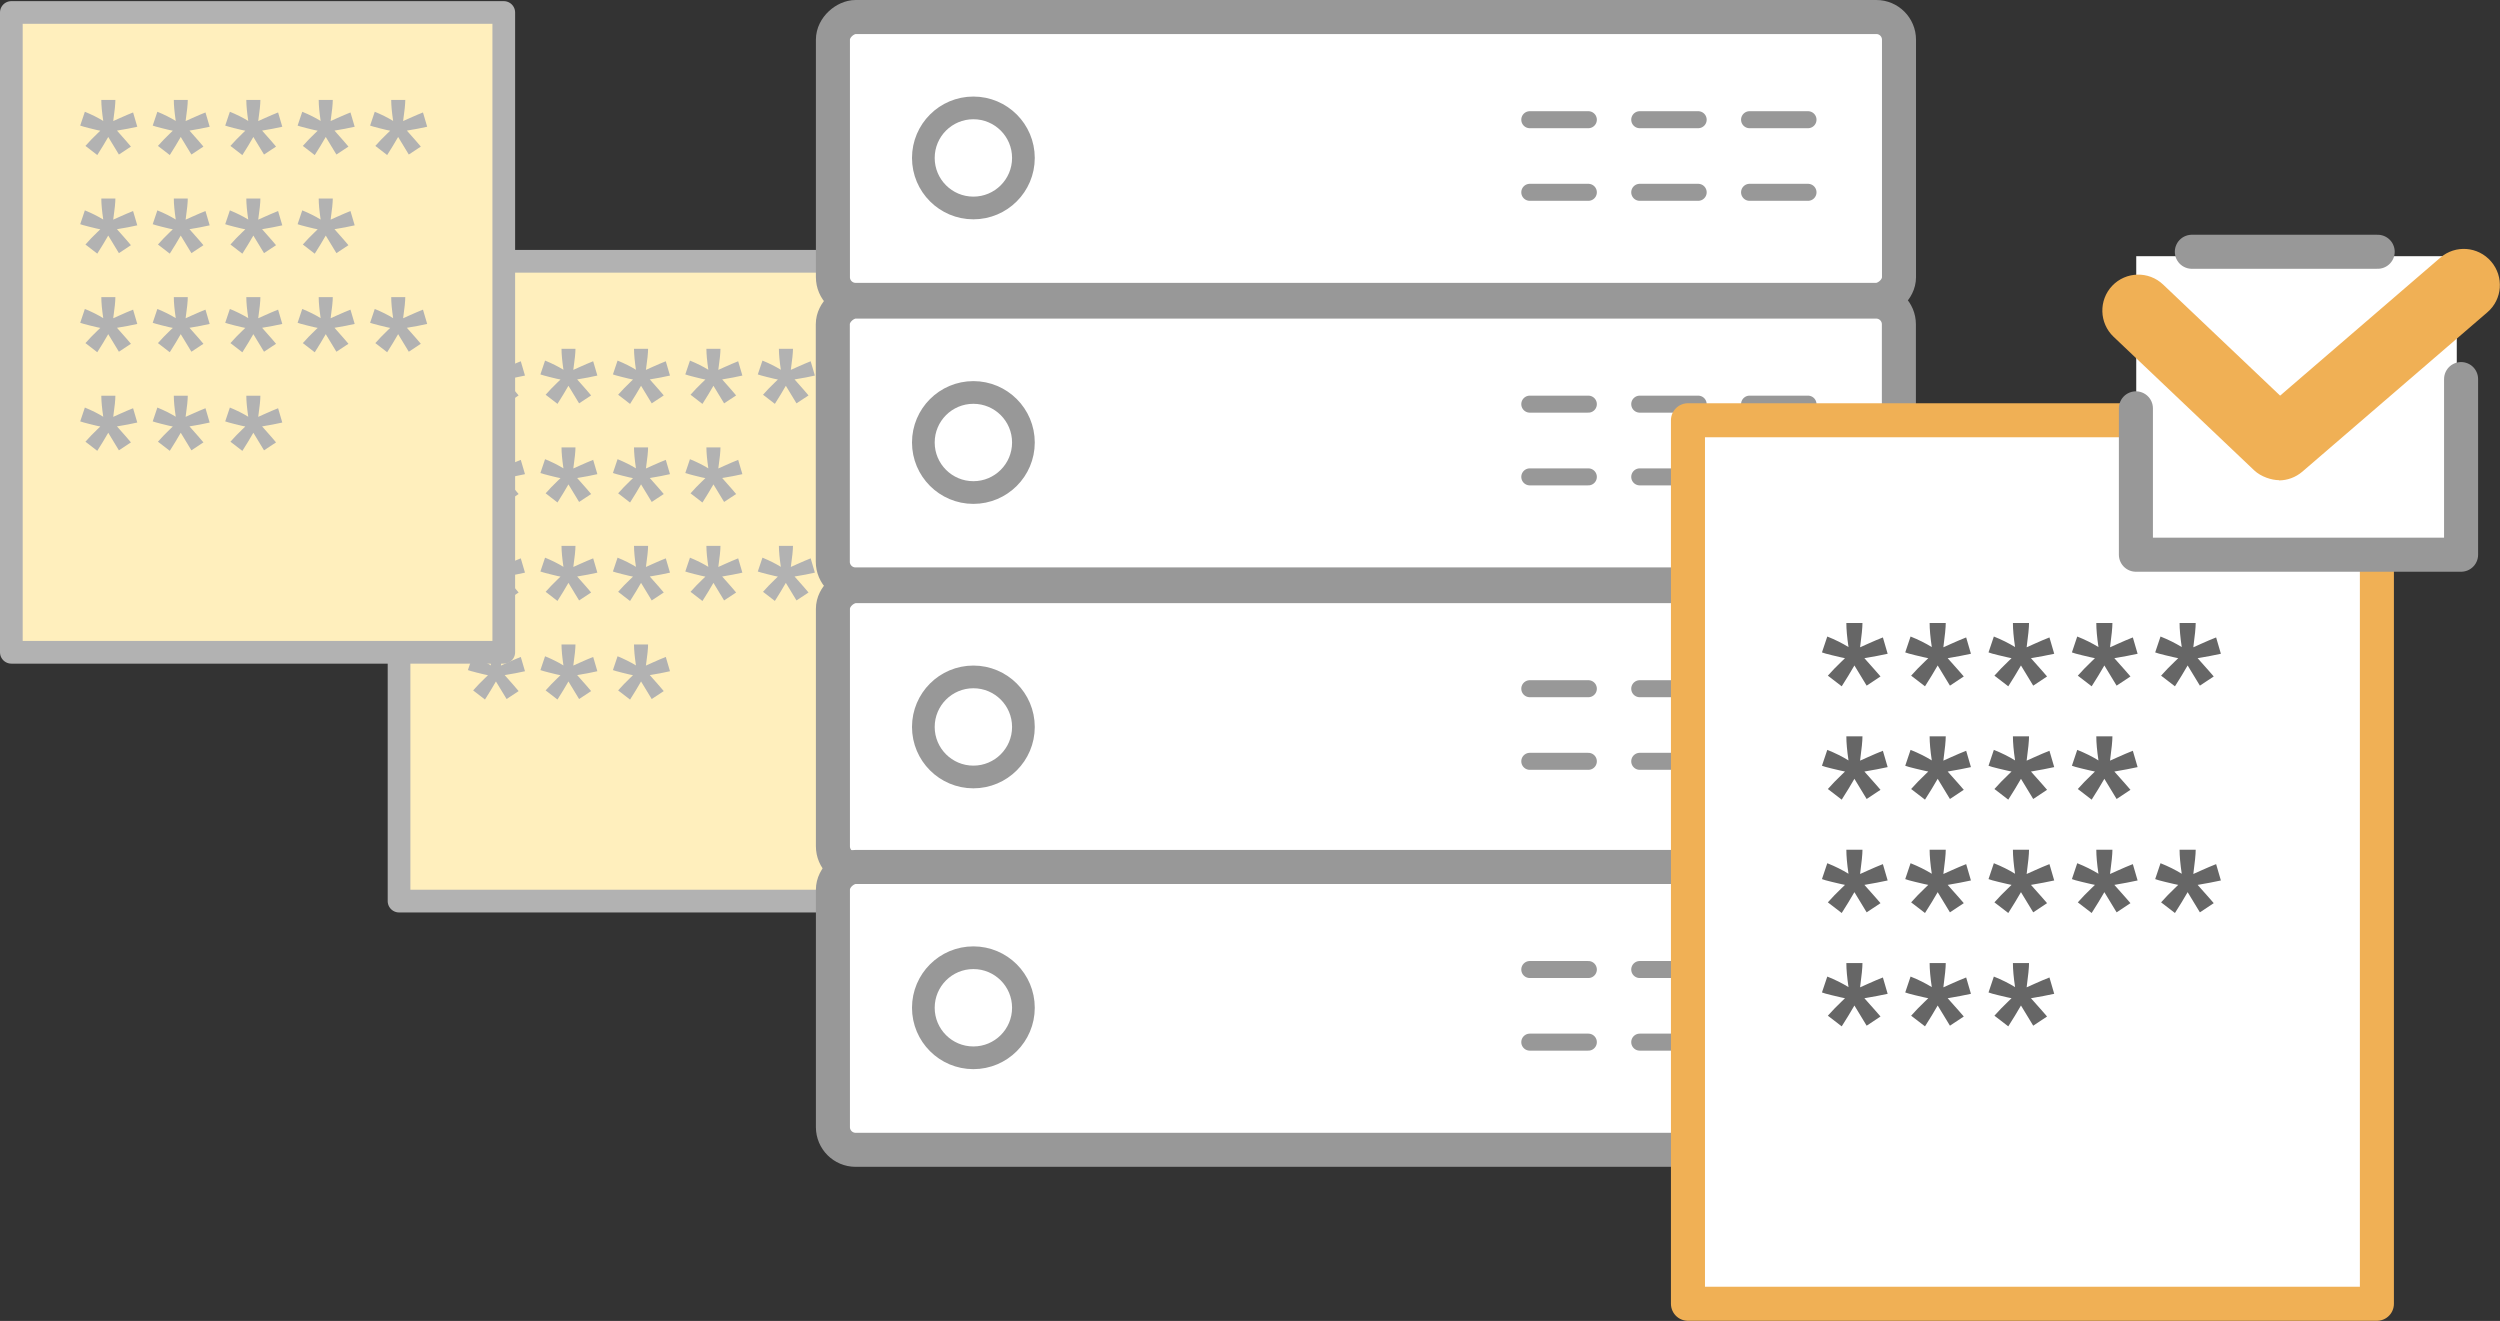 <?xml version="1.0" encoding="UTF-8"?><svg id="b" xmlns="http://www.w3.org/2000/svg" viewBox="0 0 220.34 116.42" width="220.34" height="116.42"><rect x="0" y="0" width="220.34" height="116.42" fill="#333333" stroke="none"/><g id="c"><rect x="35.17" y="23.03" width="43.4" height="56.39" style="fill:#ffefbd; stroke:#b2b2b2; stroke-linecap:round; stroke-linejoin:round; stroke-width:2px;"/><path d="m42.75,35.6l-1.05-.81c.33-.38.68-.73,1.04-1.08.14-.14.23-.23.27-.26-.12-.02-.45-.09-.99-.23-.39-.1-.65-.17-.78-.22l.41-1.22c.61.25,1.15.52,1.62.81-.11-.75-.17-1.37-.17-1.85h1.24c0,.34-.06.96-.19,1.86.09-.04.29-.13.6-.27.42-.19.8-.35,1.15-.49l.37,1.26c-.51.12-1.11.23-1.79.34l.83.94c.17.19.3.35.4.47l-1.06.7-.94-1.55c-.28.5-.61,1.03-.97,1.6Z" style="fill:#b2b2b2; stroke-width:0px;"/><path d="m49.14,35.6l-1.05-.81c.33-.38.68-.73,1.04-1.08.14-.14.23-.23.27-.26-.12-.02-.45-.09-.99-.23-.39-.1-.65-.17-.78-.22l.41-1.22c.61.25,1.15.52,1.62.81-.11-.75-.17-1.37-.17-1.85h1.23c0,.34-.06.96-.19,1.86.09-.04.29-.13.6-.27.42-.19.8-.35,1.15-.49l.37,1.26c-.51.12-1.11.23-1.78.34l.83.94c.17.19.3.35.4.47l-1.06.7-.94-1.55c-.28.5-.61,1.03-.97,1.6Z" style="fill:#b2b2b2; stroke-width:0px;"/><path d="m55.53,35.6l-1.05-.81c.33-.38.68-.73,1.04-1.08.14-.14.23-.23.27-.26-.12-.02-.45-.09-.99-.23-.39-.1-.65-.17-.78-.22l.41-1.22c.61.25,1.15.52,1.62.81-.11-.75-.17-1.37-.17-1.85h1.24c0,.34-.06.96-.19,1.86.09-.04.29-.13.6-.27.42-.19.8-.35,1.15-.49l.37,1.26c-.51.12-1.11.23-1.78.34l.83.94c.17.19.3.35.4.47l-1.06.7-.94-1.55c-.28.5-.61,1.03-.97,1.6Z" style="fill:#b2b2b2; stroke-width:0px;"/><path d="m61.91,35.6l-1.05-.81c.33-.38.68-.73,1.04-1.08.14-.14.23-.23.27-.26-.12-.02-.45-.09-.99-.23-.39-.1-.65-.17-.78-.22l.41-1.22c.61.25,1.15.52,1.62.81-.11-.75-.17-1.37-.17-1.85h1.24c0,.34-.06.96-.19,1.86.09-.04.29-.13.6-.27.42-.19.8-.35,1.15-.49l.37,1.26c-.51.12-1.11.23-1.78.34l.83.94c.17.19.3.35.4.47l-1.06.7-.94-1.55c-.28.5-.61,1.03-.97,1.6Z" style="fill:#b2b2b2; stroke-width:0px;"/><path d="m68.3,35.6l-1.05-.81c.33-.38.68-.73,1.04-1.08.14-.14.23-.23.27-.26-.12-.02-.45-.09-.99-.23-.39-.1-.65-.17-.78-.22l.41-1.22c.61.25,1.15.52,1.62.81-.11-.75-.17-1.37-.17-1.85h1.24c0,.34-.06.96-.19,1.86.09-.04.29-.13.6-.27.42-.19.8-.35,1.15-.49l.37,1.26c-.51.12-1.11.23-1.79.34l.83.94c.17.19.3.35.4.47l-1.06.7-.94-1.55c-.28.5-.61,1.03-.97,1.6Z" style="fill:#b2b2b2; stroke-width:0px;"/><path d="m42.75,44.29l-1.05-.81c.33-.38.68-.73,1.04-1.08.14-.14.23-.23.27-.26-.12-.02-.45-.09-.99-.23-.39-.1-.65-.17-.78-.22l.41-1.22c.61.25,1.15.52,1.62.81-.11-.75-.17-1.37-.17-1.85h1.24c0,.34-.06.96-.19,1.86.09-.04.29-.13.6-.27.42-.19.8-.35,1.15-.49l.37,1.26c-.51.12-1.11.23-1.79.34l.83.94c.17.19.3.35.4.47l-1.06.7-.94-1.55c-.28.5-.61,1.03-.97,1.6Z" style="fill:#b2b2b2; stroke-width:0px;"/><path d="m49.14,44.29l-1.05-.81c.33-.38.68-.73,1.04-1.08.14-.14.23-.23.27-.26-.12-.02-.45-.09-.99-.23-.39-.1-.65-.17-.78-.22l.41-1.22c.61.25,1.15.52,1.62.81-.11-.75-.17-1.37-.17-1.85h1.23c0,.34-.06.96-.19,1.86.09-.04.29-.13.6-.27.42-.19.8-.35,1.15-.49l.37,1.26c-.51.12-1.11.23-1.78.34l.83.94c.17.19.3.35.4.47l-1.06.7-.94-1.55c-.28.5-.61,1.03-.97,1.6Z" style="fill:#b2b2b2; stroke-width:0px;"/><path d="m55.53,44.29l-1.05-.81c.33-.38.68-.73,1.04-1.08.14-.14.23-.23.27-.26-.12-.02-.45-.09-.99-.23-.39-.1-.65-.17-.78-.22l.41-1.22c.61.25,1.15.52,1.62.81-.11-.75-.17-1.37-.17-1.85h1.24c0,.34-.06.96-.19,1.86.09-.04.29-.13.6-.27.42-.19.8-.35,1.15-.49l.37,1.26c-.51.12-1.11.23-1.78.34l.83.94c.17.19.3.35.4.47l-1.06.7-.94-1.55c-.28.5-.61,1.03-.97,1.6Z" style="fill:#b2b2b2; stroke-width:0px;"/><path d="m61.91,44.29l-1.05-.81c.33-.38.68-.73,1.04-1.08.14-.14.23-.23.27-.26-.12-.02-.45-.09-.99-.23-.39-.1-.65-.17-.78-.22l.41-1.22c.61.25,1.15.52,1.62.81-.11-.75-.17-1.37-.17-1.85h1.24c0,.34-.06.96-.19,1.86.09-.04.29-.13.6-.27.42-.19.8-.35,1.15-.49l.37,1.26c-.51.12-1.11.23-1.78.34l.83.94c.17.19.3.35.4.47l-1.06.7-.94-1.55c-.28.5-.61,1.03-.97,1.6Z" style="fill:#b2b2b2; stroke-width:0px;"/><path d="m42.75,52.97l-1.05-.81c.33-.38.68-.73,1.04-1.08.14-.14.23-.23.27-.26-.12-.02-.45-.09-.99-.23-.39-.1-.65-.17-.78-.22l.41-1.22c.61.25,1.15.52,1.62.81-.11-.75-.17-1.37-.17-1.85h1.24c0,.34-.06.96-.19,1.86.09-.04.29-.13.6-.27.42-.19.8-.35,1.15-.49l.37,1.26c-.51.12-1.11.23-1.79.34l.83.94c.17.19.3.35.4.47l-1.06.7-.94-1.55c-.28.5-.61,1.03-.97,1.6Z" style="fill:#b2b2b2; stroke-width:0px;"/><path d="m49.14,52.97l-1.05-.81c.33-.38.68-.73,1.04-1.08.14-.14.23-.23.27-.26-.12-.02-.45-.09-.99-.23-.39-.1-.65-.17-.78-.22l.41-1.22c.61.25,1.15.52,1.62.81-.11-.75-.17-1.37-.17-1.85h1.23c0,.34-.06.96-.19,1.86.09-.04.29-.13.6-.27.42-.19.8-.35,1.15-.49l.37,1.26c-.51.12-1.11.23-1.78.34l.83.94c.17.19.3.35.4.47l-1.06.7-.94-1.55c-.28.5-.61,1.03-.97,1.6Z" style="fill:#b2b2b2; stroke-width:0px;"/><path d="m55.53,52.97l-1.05-.81c.33-.38.68-.73,1.04-1.08.14-.14.23-.23.27-.26-.12-.02-.45-.09-.99-.23-.39-.1-.65-.17-.78-.22l.41-1.22c.61.25,1.15.52,1.62.81-.11-.75-.17-1.37-.17-1.85h1.24c0,.34-.06.96-.19,1.86.09-.04.29-.13.6-.27.42-.19.8-.35,1.15-.49l.37,1.26c-.51.12-1.11.23-1.78.34l.83.94c.17.19.3.35.4.47l-1.06.7-.94-1.55c-.28.5-.61,1.03-.97,1.6Z" style="fill:#b2b2b2; stroke-width:0px;"/><path d="m61.91,52.97l-1.05-.81c.33-.38.68-.73,1.04-1.08.14-.14.23-.23.27-.26-.12-.02-.45-.09-.99-.23-.39-.1-.65-.17-.78-.22l.41-1.22c.61.25,1.15.52,1.62.81-.11-.75-.17-1.37-.17-1.85h1.24c0,.34-.06.96-.19,1.86.09-.04.29-.13.6-.27.42-.19.8-.35,1.15-.49l.37,1.26c-.51.12-1.11.23-1.78.34l.83.94c.17.19.3.35.4.47l-1.06.7-.94-1.55c-.28.5-.61,1.03-.97,1.6Z" style="fill:#b2b2b2; stroke-width:0px;"/><path d="m68.3,52.97l-1.05-.81c.33-.38.68-.73,1.04-1.08.14-.14.23-.23.27-.26-.12-.02-.45-.09-.99-.23-.39-.1-.65-.17-.78-.22l.41-1.22c.61.25,1.15.52,1.62.81-.11-.75-.17-1.37-.17-1.85h1.24c0,.34-.06.96-.19,1.86.09-.04.29-.13.6-.27.42-.19.8-.35,1.15-.49l.37,1.26c-.51.12-1.11.23-1.79.34l.83.94c.17.19.3.35.4.47l-1.06.7-.94-1.55c-.28.5-.61,1.03-.97,1.6Z" style="fill:#b2b2b2; stroke-width:0px;"/><path d="m42.75,61.66l-1.05-.81c.33-.38.68-.73,1.04-1.08.14-.14.23-.23.27-.26-.12-.02-.45-.09-.99-.23-.39-.1-.65-.17-.78-.22l.41-1.22c.61.25,1.15.52,1.62.81-.11-.75-.17-1.37-.17-1.85h1.24c0,.34-.06.96-.19,1.86.09-.04.29-.13.6-.27.42-.19.8-.35,1.15-.49l.37,1.26c-.51.12-1.11.23-1.79.34l.83.94c.17.19.3.35.4.47l-1.06.7-.94-1.55c-.28.5-.61,1.03-.97,1.6Z" style="fill:#b2b2b2; stroke-width:0px;"/><path d="m49.14,61.66l-1.05-.81c.33-.38.68-.73,1.04-1.08.14-.14.23-.23.27-.26-.12-.02-.45-.09-.99-.23-.39-.1-.65-.17-.78-.22l.41-1.22c.61.25,1.15.52,1.62.81-.11-.75-.17-1.37-.17-1.85h1.23c0,.34-.06.96-.19,1.86.09-.04.29-.13.6-.27.42-.19.8-.35,1.15-.49l.37,1.26c-.51.12-1.11.23-1.78.34l.83.94c.17.19.3.35.4.47l-1.06.7-.94-1.55c-.28.5-.61,1.03-.97,1.6Z" style="fill:#b2b2b2; stroke-width:0px;"/><path d="m55.53,61.66l-1.05-.81c.33-.38.68-.73,1.04-1.08.14-.14.23-.23.27-.26-.12-.02-.45-.09-.99-.23-.39-.1-.65-.17-.78-.22l.41-1.22c.61.25,1.15.52,1.62.81-.11-.75-.17-1.37-.17-1.85h1.24c0,.34-.06.96-.19,1.86.09-.04.29-.13.6-.27.42-.19.8-.35,1.15-.49l.37,1.26c-.51.12-1.11.23-1.78.34l.83.94c.17.19.3.35.4.47l-1.06.7-.94-1.55c-.28.5-.61,1.03-.97,1.6Z" style="fill:#b2b2b2; stroke-width:0px;"/><rect x="1" y="1.1" width="43.4" height="56.39" style="fill:#ffefbd; stroke:#b2b2b2; stroke-linecap:round; stroke-linejoin:round; stroke-width:2px;"/><path d="m8.58,13.67l-1.05-.81c.33-.38.68-.73,1.04-1.08.14-.14.23-.23.27-.26-.12-.02-.45-.09-.99-.23-.39-.1-.65-.17-.78-.22l.41-1.22c.61.25,1.15.52,1.62.81-.11-.75-.17-1.37-.17-1.85h1.24c0,.34-.06.96-.19,1.86.09-.04.29-.13.6-.27.42-.19.8-.35,1.15-.49l.37,1.26c-.51.12-1.11.23-1.79.34l.83.94c.17.19.3.35.4.47l-1.06.7-.94-1.55c-.28.5-.61,1.03-.97,1.6Z" style="fill:#b2b2b2; stroke-width:0px;"/><path d="m14.97,13.67l-1.05-.81c.33-.38.68-.73,1.04-1.08.14-.14.23-.23.27-.26-.12-.02-.45-.09-.99-.23-.39-.1-.65-.17-.78-.22l.41-1.22c.61.25,1.15.52,1.62.81-.11-.75-.17-1.37-.17-1.85h1.23c0,.34-.06.96-.19,1.86.09-.04.29-.13.6-.27.42-.19.8-.35,1.15-.49l.37,1.26c-.51.12-1.11.23-1.78.34l.83.94c.17.19.3.35.4.47l-1.06.7-.94-1.55c-.28.5-.61,1.03-.97,1.6Z" style="fill:#b2b2b2; stroke-width:0px;"/><path d="m21.36,13.67l-1.05-.81c.33-.38.68-.73,1.04-1.08.14-.14.23-.23.27-.26-.12-.02-.45-.09-.99-.23-.39-.1-.65-.17-.78-.22l.41-1.22c.61.25,1.15.52,1.62.81-.11-.75-.17-1.37-.17-1.85h1.24c0,.34-.06.96-.19,1.86.09-.04.29-.13.6-.27.42-.19.8-.35,1.15-.49l.37,1.26c-.51.12-1.11.23-1.78.34l.83.94c.17.19.3.35.4.47l-1.06.7-.94-1.55c-.28.5-.61,1.03-.97,1.6Z" style="fill:#b2b2b2; stroke-width:0px;"/><path d="m27.74,13.67l-1.05-.81c.33-.38.68-.73,1.04-1.08.14-.14.23-.23.27-.26-.12-.02-.45-.09-.99-.23-.39-.1-.65-.17-.78-.22l.41-1.22c.61.25,1.15.52,1.62.81-.11-.75-.17-1.37-.17-1.85h1.24c0,.34-.06.96-.19,1.86.09-.04.29-.13.6-.27.42-.19.8-.35,1.15-.49l.37,1.26c-.51.12-1.11.23-1.78.34l.83.94c.17.19.3.35.4.47l-1.06.7-.94-1.55c-.28.5-.61,1.03-.97,1.6Z" style="fill:#b2b2b2; stroke-width:0px;"/><path d="m34.13,13.67l-1.05-.81c.33-.38.68-.73,1.04-1.08.14-.14.23-.23.27-.26-.12-.02-.45-.09-.99-.23-.39-.1-.65-.17-.78-.22l.41-1.22c.61.25,1.15.52,1.62.81-.11-.75-.17-1.37-.17-1.85h1.24c0,.34-.06.96-.19,1.86.09-.04.29-.13.6-.27.42-.19.8-.35,1.15-.49l.37,1.26c-.51.12-1.11.23-1.79.34l.83.94c.17.19.3.35.4.47l-1.06.7-.94-1.55c-.28.5-.61,1.03-.97,1.6Z" style="fill:#b2b2b2; stroke-width:0px;"/><path d="m8.58,22.36l-1.05-.81c.33-.38.68-.73,1.04-1.08.14-.14.23-.23.27-.26-.12-.02-.45-.09-.99-.23-.39-.1-.65-.17-.78-.22l.41-1.22c.61.25,1.15.52,1.62.81-.11-.75-.17-1.37-.17-1.85h1.24c0,.34-.06.96-.19,1.86.09-.04.29-.13.6-.27.42-.19.8-.35,1.15-.49l.37,1.26c-.51.12-1.11.23-1.79.34l.83.94c.17.19.3.35.4.47l-1.06.7-.94-1.55c-.28.5-.61,1.03-.97,1.6Z" style="fill:#b2b2b2; stroke-width:0px;"/><path d="m14.97,22.36l-1.05-.81c.33-.38.68-.73,1.04-1.08.14-.14.23-.23.27-.26-.12-.02-.45-.09-.99-.23-.39-.1-.65-.17-.78-.22l.41-1.22c.61.25,1.15.52,1.62.81-.11-.75-.17-1.37-.17-1.85h1.23c0,.34-.06.96-.19,1.86.09-.04.29-.13.6-.27.42-.19.8-.35,1.15-.49l.37,1.26c-.51.12-1.11.23-1.78.34l.83.94c.17.19.3.35.4.47l-1.06.7-.94-1.55c-.28.5-.61,1.03-.97,1.6Z" style="fill:#b2b2b2; stroke-width:0px;"/><path d="m21.36,22.36l-1.05-.81c.33-.38.68-.73,1.04-1.08.14-.14.23-.23.27-.26-.12-.02-.45-.09-.99-.23-.39-.1-.65-.17-.78-.22l.41-1.22c.61.25,1.15.52,1.62.81-.11-.75-.17-1.37-.17-1.85h1.24c0,.34-.06.96-.19,1.86.09-.04.29-.13.6-.27.42-.19.8-.35,1.15-.49l.37,1.26c-.51.12-1.11.23-1.78.34l.83.94c.17.19.3.35.4.47l-1.06.7-.94-1.55c-.28.5-.61,1.03-.97,1.6Z" style="fill:#b2b2b2; stroke-width:0px;"/><path d="m27.74,22.36l-1.05-.81c.33-.38.68-.73,1.04-1.08.14-.14.23-.23.27-.26-.12-.02-.45-.09-.99-.23-.39-.1-.65-.17-.78-.22l.41-1.22c.61.25,1.15.52,1.62.81-.11-.75-.17-1.37-.17-1.85h1.24c0,.34-.06.96-.19,1.86.09-.04.29-.13.6-.27.42-.19.8-.35,1.15-.49l.37,1.26c-.51.12-1.11.23-1.78.34l.83.94c.17.19.3.35.4.47l-1.06.7-.94-1.55c-.28.5-.61,1.03-.97,1.6Z" style="fill:#b2b2b2; stroke-width:0px;"/><path d="m8.58,31.05l-1.05-.81c.33-.38.68-.73,1.04-1.08.14-.14.23-.23.27-.26-.12-.02-.45-.09-.99-.23-.39-.1-.65-.17-.78-.22l.41-1.22c.61.25,1.15.52,1.62.81-.11-.75-.17-1.37-.17-1.85h1.24c0,.34-.06.96-.19,1.86.09-.04.29-.13.6-.27.42-.19.8-.35,1.15-.49l.37,1.26c-.51.12-1.11.23-1.79.34l.83.94c.17.19.3.35.4.47l-1.06.7-.94-1.55c-.28.5-.61,1.03-.97,1.6Z" style="fill:#b2b2b2; stroke-width:0px;"/><path d="m14.97,31.05l-1.05-.81c.33-.38.68-.73,1.04-1.08.14-.14.23-.23.27-.26-.12-.02-.45-.09-.99-.23-.39-.1-.65-.17-.78-.22l.41-1.22c.61.25,1.15.52,1.62.81-.11-.75-.17-1.37-.17-1.85h1.23c0,.34-.06.96-.19,1.86.09-.04.29-.13.6-.27.42-.19.8-.35,1.15-.49l.37,1.26c-.51.12-1.11.23-1.78.34l.83.94c.17.19.3.35.4.47l-1.06.7-.94-1.55c-.28.5-.61,1.03-.97,1.6Z" style="fill:#b2b2b2; stroke-width:0px;"/><path d="m21.36,31.05l-1.05-.81c.33-.38.68-.73,1.04-1.08.14-.14.23-.23.27-.26-.12-.02-.45-.09-.99-.23-.39-.1-.65-.17-.78-.22l.41-1.22c.61.25,1.15.52,1.62.81-.11-.75-.17-1.37-.17-1.85h1.24c0,.34-.06.96-.19,1.86.09-.04.29-.13.6-.27.42-.19.8-.35,1.15-.49l.37,1.26c-.51.12-1.11.23-1.78.34l.83.94c.17.19.3.35.4.47l-1.06.7-.94-1.55c-.28.5-.61,1.03-.97,1.6Z" style="fill:#b2b2b2; stroke-width:0px;"/><path d="m27.74,31.05l-1.05-.81c.33-.38.68-.73,1.04-1.08.14-.14.23-.23.27-.26-.12-.02-.45-.09-.99-.23-.39-.1-.65-.17-.78-.22l.41-1.22c.61.25,1.15.52,1.62.81-.11-.75-.17-1.37-.17-1.85h1.24c0,.34-.06.96-.19,1.86.09-.04.29-.13.6-.27.42-.19.8-.35,1.15-.49l.37,1.26c-.51.12-1.11.23-1.78.34l.83.94c.17.19.3.35.4.47l-1.06.7-.94-1.55c-.28.5-.61,1.03-.97,1.6Z" style="fill:#b2b2b2; stroke-width:0px;"/><path d="m34.13,31.05l-1.05-.81c.33-.38.68-.73,1.04-1.08.14-.14.23-.23.27-.26-.12-.02-.45-.09-.99-.23-.39-.1-.65-.17-.78-.22l.41-1.22c.61.25,1.15.52,1.62.81-.11-.75-.17-1.37-.17-1.85h1.24c0,.34-.06.96-.19,1.86.09-.04.29-.13.6-.27.42-.19.8-.35,1.15-.49l.37,1.26c-.51.12-1.11.23-1.79.34l.83.94c.17.19.3.35.4.47l-1.06.7-.94-1.55c-.28.5-.61,1.03-.97,1.6Z" style="fill:#b2b2b2; stroke-width:0px;"/><path d="m8.58,39.74l-1.05-.81c.33-.38.68-.73,1.04-1.08.14-.14.23-.23.27-.26-.12-.02-.45-.09-.99-.23-.39-.1-.65-.17-.78-.22l.41-1.22c.61.25,1.15.52,1.62.81-.11-.75-.17-1.37-.17-1.85h1.24c0,.34-.06.96-.19,1.86.09-.04.29-.13.6-.27.42-.19.8-.35,1.15-.49l.37,1.26c-.51.12-1.11.23-1.79.34l.83.94c.17.19.3.35.4.47l-1.06.7-.94-1.55c-.28.5-.61,1.03-.97,1.6Z" style="fill:#b2b2b2; stroke-width:0px;"/><path d="m14.97,39.74l-1.05-.81c.33-.38.68-.73,1.04-1.08.14-.14.23-.23.27-.26-.12-.02-.45-.09-.99-.23-.39-.1-.65-.17-.78-.22l.41-1.22c.61.25,1.15.52,1.62.81-.11-.75-.17-1.37-.17-1.85h1.23c0,.34-.06.96-.19,1.86.09-.04.29-.13.6-.27.42-.19.8-.35,1.15-.49l.37,1.26c-.51.12-1.11.23-1.78.34l.83.94c.17.19.3.35.4.47l-1.06.7-.94-1.55c-.28.5-.61,1.03-.97,1.6Z" style="fill:#b2b2b2; stroke-width:0px;"/><path d="m21.36,39.74l-1.05-.81c.33-.38.68-.73,1.04-1.08.14-.14.23-.23.27-.26-.12-.02-.45-.09-.99-.23-.39-.1-.65-.17-.78-.22l.41-1.22c.61.25,1.15.52,1.62.81-.11-.75-.17-1.37-.17-1.85h1.24c0,.34-.06.96-.19,1.86.09-.04.29-.13.6-.27.42-.19.8-.35,1.15-.49l.37,1.26c-.51.12-1.11.23-1.78.34l.83.94c.17.19.3.35.4.47l-1.06.7-.94-1.55c-.28.5-.61,1.03-.97,1.6Z" style="fill:#b2b2b2; stroke-width:0px;"/><rect x="107.92" y="-33.02" width="24.93" height="93.96" rx="2" ry="2" transform="translate(134.35 -106.42) rotate(90)" style="fill:#fff; stroke:#989898; stroke-linecap:round; stroke-linejoin:round; stroke-width:3px;"/><line x1="159.35" y1="10.55" x2="154.2" y2="10.55" style="fill:none; stroke:#989898; stroke-linecap:round; stroke-linejoin:round; stroke-width:1.5px;"/><line x1="159.35" y1="16.95" x2="154.2" y2="16.95" style="fill:none; stroke:#989898; stroke-linecap:round; stroke-linejoin:round; stroke-width:1.5px;"/><line x1="149.67" y1="10.55" x2="144.52" y2="10.55" style="fill:none; stroke:#989898; stroke-linecap:round; stroke-linejoin:round; stroke-width:1.5px;"/><line x1="149.67" y1="16.95" x2="144.52" y2="16.95" style="fill:none; stroke:#989898; stroke-linecap:round; stroke-linejoin:round; stroke-width:1.5px;"/><line x1="139.99" y1="10.55" x2="134.83" y2="10.55" style="fill:none; stroke:#989898; stroke-linecap:round; stroke-linejoin:round; stroke-width:1.5px;"/><line x1="139.99" y1="16.95" x2="134.83" y2="16.95" style="fill:none; stroke:#989898; stroke-linecap:round; stroke-linejoin:round; stroke-width:1.5px;"/><circle cx="85.79" cy="13.92" r="4.41" style="fill:none; stroke:#989898; stroke-linecap:round; stroke-linejoin:round; stroke-width:2px;"/><rect x="107.92" y="-7.94" width="24.93" height="93.96" rx="2" ry="2" transform="translate(159.42 -81.34) rotate(90)" style="fill:#fff; stroke:#989898; stroke-linecap:round; stroke-linejoin:round; stroke-width:3px;"/><line x1="159.35" y1="35.62" x2="154.2" y2="35.62" style="fill:none; stroke:#989898; stroke-linecap:round; stroke-linejoin:round; stroke-width:1.5px;"/><line x1="159.35" y1="42.03" x2="154.2" y2="42.03" style="fill:none; stroke:#989898; stroke-linecap:round; stroke-linejoin:round; stroke-width:1.5px;"/><line x1="149.67" y1="35.62" x2="144.52" y2="35.62" style="fill:none; stroke:#989898; stroke-linecap:round; stroke-linejoin:round; stroke-width:1.5px;"/><line x1="149.67" y1="42.03" x2="144.52" y2="42.03" style="fill:none; stroke:#989898; stroke-linecap:round; stroke-linejoin:round; stroke-width:1.5px;"/><line x1="139.99" y1="35.62" x2="134.83" y2="35.62" style="fill:none; stroke:#989898; stroke-linecap:round; stroke-linejoin:round; stroke-width:1.5px;"/><line x1="139.99" y1="42.03" x2="134.83" y2="42.03" style="fill:none; stroke:#989898; stroke-linecap:round; stroke-linejoin:round; stroke-width:1.5px;"/><circle cx="85.79" cy="39" r="4.41" style="fill:none; stroke:#989898; stroke-linecap:round; stroke-linejoin:round; stroke-width:2px;"/><rect x="107.92" y="17.13" width="24.93" height="93.96" rx="2" ry="2" transform="translate(184.5 -56.26) rotate(90)" style="fill:#fff; stroke:#989898; stroke-linecap:round; stroke-linejoin:round; stroke-width:3px;"/><line x1="159.35" y1="60.7" x2="154.2" y2="60.7" style="fill:none; stroke:#989898; stroke-linecap:round; stroke-linejoin:round; stroke-width:1.5px;"/><line x1="159.35" y1="67.1" x2="154.2" y2="67.1" style="fill:none; stroke:#989898; stroke-linecap:round; stroke-linejoin:round; stroke-width:1.5px;"/><line x1="149.67" y1="60.7" x2="144.52" y2="60.7" style="fill:none; stroke:#989898; stroke-linecap:round; stroke-linejoin:round; stroke-width:1.5px;"/><line x1="149.67" y1="67.1" x2="144.52" y2="67.1" style="fill:none; stroke:#989898; stroke-linecap:round; stroke-linejoin:round; stroke-width:1.5px;"/><line x1="139.99" y1="60.7" x2="134.83" y2="60.7" style="fill:none; stroke:#989898; stroke-linecap:round; stroke-linejoin:round; stroke-width:1.5px;"/><line x1="139.99" y1="67.1" x2="134.83" y2="67.1" style="fill:none; stroke:#989898; stroke-linecap:round; stroke-linejoin:round; stroke-width:1.5px;"/><circle cx="85.79" cy="64.07" r="4.41" style="fill:none; stroke:#989898; stroke-linecap:round; stroke-linejoin:round; stroke-width:2px;"/><rect x="107.92" y="41.88" width="24.93" height="93.96" rx="2" ry="2" transform="translate(209.25 -31.51) rotate(90)" style="fill:#fff; stroke:#989898; stroke-linecap:round; stroke-linejoin:round; stroke-width:3px;"/><line x1="159.35" y1="85.45" x2="154.2" y2="85.45" style="fill:none; stroke:#989898; stroke-linecap:round; stroke-linejoin:round; stroke-width:1.5px;"/><line x1="159.35" y1="91.85" x2="154.2" y2="91.85" style="fill:none; stroke:#989898; stroke-linecap:round; stroke-linejoin:round; stroke-width:1.5px;"/><line x1="149.67" y1="85.45" x2="144.52" y2="85.45" style="fill:none; stroke:#989898; stroke-linecap:round; stroke-linejoin:round; stroke-width:1.5px;"/><line x1="149.67" y1="91.85" x2="144.52" y2="91.85" style="fill:none; stroke:#989898; stroke-linecap:round; stroke-linejoin:round; stroke-width:1.5px;"/><line x1="139.99" y1="85.45" x2="134.83" y2="85.45" style="fill:none; stroke:#989898; stroke-linecap:round; stroke-linejoin:round; stroke-width:1.5px;"/><line x1="139.99" y1="91.85" x2="134.83" y2="91.85" style="fill:none; stroke:#989898; stroke-linecap:round; stroke-linejoin:round; stroke-width:1.5px;"/><circle cx="85.79" cy="88.82" r="4.41" style="fill:none; stroke:#989898; stroke-linecap:round; stroke-linejoin:round; stroke-width:2px;"/><rect x="148.77" y="37.04" width="60.72" height="77.87" style="fill:#fff; stroke:#f0b055; stroke-linecap:round; stroke-linejoin:round; stroke-width:3px;"/><path d="m162.31,60.48l-1.21-.93c.38-.43.78-.84,1.2-1.24.17-.16.27-.26.31-.3-.13-.02-.51-.11-1.14-.26-.45-.11-.75-.19-.89-.25l.47-1.4c.7.28,1.32.59,1.87.93-.13-.87-.19-1.57-.19-2.12h1.42c0,.39-.07,1.1-.21,2.14.11-.04.33-.15.69-.31.48-.22.92-.4,1.32-.56l.42,1.44c-.59.13-1.27.26-2.05.39l.96,1.08c.19.22.34.4.46.53l-1.22.81-1.08-1.78c-.33.57-.7,1.19-1.12,1.84Z" style="fill:#666; stroke-width:0px;"/><path d="m169.65,60.48l-1.21-.93c.38-.43.78-.84,1.2-1.24.17-.16.27-.26.31-.3-.13-.02-.51-.11-1.14-.26-.45-.11-.75-.19-.89-.25l.47-1.4c.7.28,1.32.59,1.87.93-.13-.87-.19-1.57-.19-2.12h1.42c0,.39-.07,1.1-.21,2.14.11-.04.33-.15.69-.31.48-.22.92-.4,1.32-.56l.42,1.44c-.59.13-1.27.26-2.05.39l.96,1.08c.19.22.34.4.46.53l-1.22.81-1.08-1.78c-.33.57-.7,1.19-1.12,1.84Z" style="fill:#666; stroke-width:0px;"/><path d="m176.99,60.48l-1.21-.93c.38-.43.78-.84,1.2-1.24.17-.16.27-.26.31-.3-.13-.02-.51-.11-1.14-.26-.45-.11-.75-.19-.89-.25l.47-1.4c.7.28,1.32.59,1.87.93-.13-.87-.19-1.57-.19-2.12h1.42c0,.39-.07,1.1-.21,2.14.11-.04.33-.15.69-.31.48-.22.92-.4,1.32-.56l.42,1.44c-.59.13-1.27.26-2.05.39l.96,1.08c.19.22.34.4.46.53l-1.22.81-1.08-1.78c-.33.57-.7,1.19-1.12,1.84Z" style="fill:#666; stroke-width:0px;"/><path d="m184.34,60.48l-1.21-.93c.38-.43.78-.84,1.2-1.24.17-.16.27-.26.31-.3-.13-.02-.51-.11-1.14-.26-.45-.11-.75-.19-.89-.25l.47-1.4c.7.28,1.32.59,1.87.93-.13-.87-.19-1.57-.19-2.12h1.42c0,.39-.07,1.1-.21,2.14.11-.04.33-.15.69-.31.48-.22.92-.4,1.32-.56l.42,1.44c-.59.13-1.27.26-2.05.39l.96,1.08c.19.22.34.4.46.53l-1.22.81-1.08-1.78c-.33.57-.7,1.19-1.12,1.84Z" style="fill:#666; stroke-width:0px;"/><path d="m191.68,60.48l-1.21-.93c.38-.43.78-.84,1.2-1.24.17-.16.27-.26.31-.3-.13-.02-.51-.11-1.14-.26-.45-.11-.75-.19-.89-.25l.47-1.4c.7.28,1.32.59,1.87.93-.13-.87-.19-1.57-.19-2.12h1.42c0,.39-.07,1.1-.21,2.14.11-.04.33-.15.69-.31.48-.22.92-.4,1.32-.56l.42,1.44c-.59.13-1.27.26-2.05.39l.96,1.08c.19.22.34.4.46.53l-1.22.81-1.08-1.78c-.33.57-.7,1.19-1.12,1.84Z" style="fill:#666; stroke-width:0px;"/><path d="m162.31,70.47l-1.21-.93c.38-.43.78-.84,1.2-1.24.17-.16.27-.26.31-.3-.13-.02-.51-.11-1.14-.26-.45-.11-.75-.19-.89-.25l.47-1.4c.7.28,1.32.59,1.87.93-.13-.87-.19-1.57-.19-2.12h1.42c0,.39-.07,1.1-.21,2.14.11-.04.33-.15.69-.31.48-.22.92-.4,1.32-.56l.42,1.44c-.59.13-1.27.26-2.05.39l.96,1.08c.19.22.34.4.46.53l-1.22.81-1.08-1.78c-.33.57-.7,1.19-1.12,1.84Z" style="fill:#666; stroke-width:0px;"/><path d="m169.65,70.47l-1.21-.93c.38-.43.78-.84,1.2-1.24.17-.16.27-.26.31-.3-.13-.02-.51-.11-1.14-.26-.45-.11-.75-.19-.89-.25l.47-1.4c.7.28,1.32.59,1.87.93-.13-.87-.19-1.57-.19-2.12h1.42c0,.39-.07,1.1-.21,2.14.11-.04.33-.15.69-.31.48-.22.92-.4,1.32-.56l.42,1.44c-.59.13-1.27.26-2.05.39l.96,1.08c.19.22.34.4.46.53l-1.22.81-1.08-1.78c-.33.57-.7,1.19-1.12,1.84Z" style="fill:#666; stroke-width:0px;"/><path d="m176.99,70.47l-1.21-.93c.38-.43.78-.84,1.2-1.24.17-.16.27-.26.31-.3-.13-.02-.51-.11-1.14-.26-.45-.11-.75-.19-.89-.25l.47-1.4c.7.28,1.32.59,1.87.93-.13-.87-.19-1.57-.19-2.12h1.42c0,.39-.07,1.1-.21,2.14.11-.04.33-.15.69-.31.48-.22.92-.4,1.32-.56l.42,1.44c-.59.13-1.27.26-2.05.39l.96,1.08c.19.22.34.4.46.53l-1.22.81-1.08-1.78c-.33.57-.7,1.19-1.12,1.84Z" style="fill:#666; stroke-width:0px;"/><path d="m184.34,70.47l-1.21-.93c.38-.43.78-.84,1.2-1.24.17-.16.27-.26.31-.3-.13-.02-.51-.11-1.14-.26-.45-.11-.75-.19-.89-.25l.47-1.4c.7.28,1.32.59,1.87.93-.13-.87-.19-1.57-.19-2.12h1.42c0,.39-.07,1.1-.21,2.14.11-.04.33-.15.69-.31.48-.22.92-.4,1.32-.56l.42,1.44c-.59.13-1.27.26-2.05.39l.96,1.08c.19.22.34.4.46.53l-1.22.81-1.08-1.78c-.33.57-.7,1.19-1.12,1.84Z" style="fill:#666; stroke-width:0px;"/><path d="m162.31,80.46l-1.21-.93c.38-.43.78-.84,1.2-1.24.17-.16.27-.26.31-.3-.13-.02-.51-.11-1.14-.26-.45-.11-.75-.19-.89-.25l.47-1.4c.7.28,1.32.59,1.87.93-.13-.87-.19-1.57-.19-2.12h1.42c0,.39-.07,1.1-.21,2.14.11-.04.33-.15.69-.31.48-.22.92-.4,1.32-.56l.42,1.44c-.59.13-1.27.26-2.05.39l.96,1.08c.19.22.34.4.46.53l-1.22.81-1.08-1.78c-.33.57-.7,1.19-1.12,1.84Z" style="fill:#666; stroke-width:0px;"/><path d="m169.65,80.46l-1.21-.93c.38-.43.78-.84,1.2-1.24.17-.16.27-.26.31-.3-.13-.02-.51-.11-1.14-.26-.45-.11-.75-.19-.89-.25l.47-1.4c.7.28,1.32.59,1.87.93-.13-.87-.19-1.57-.19-2.12h1.42c0,.39-.07,1.1-.21,2.14.11-.04.33-.15.69-.31.48-.22.92-.4,1.32-.56l.42,1.44c-.59.13-1.27.26-2.05.39l.96,1.08c.19.22.34.4.46.53l-1.22.81-1.08-1.78c-.33.57-.7,1.19-1.12,1.84Z" style="fill:#666; stroke-width:0px;"/><path d="m176.99,80.46l-1.21-.93c.38-.43.78-.84,1.2-1.24.17-.16.27-.26.31-.3-.13-.02-.51-.11-1.14-.26-.45-.11-.75-.19-.89-.25l.47-1.4c.7.28,1.32.59,1.87.93-.13-.87-.19-1.57-.19-2.12h1.42c0,.39-.07,1.1-.21,2.14.11-.04.33-.15.69-.31.48-.22.92-.4,1.32-.56l.42,1.44c-.59.13-1.27.26-2.05.39l.96,1.08c.19.22.34.4.46.53l-1.22.81-1.08-1.78c-.33.57-.7,1.19-1.12,1.84Z" style="fill:#666; stroke-width:0px;"/><path d="m184.34,80.46l-1.21-.93c.38-.43.78-.84,1.2-1.24.17-.16.27-.26.31-.3-.13-.02-.51-.11-1.14-.26-.45-.11-.75-.19-.89-.25l.47-1.4c.7.28,1.32.59,1.87.93-.13-.87-.19-1.57-.19-2.12h1.42c0,.39-.07,1.1-.21,2.14.11-.04.33-.15.69-.31.48-.22.92-.4,1.32-.56l.42,1.44c-.59.13-1.27.26-2.05.39l.96,1.08c.19.22.34.4.46.53l-1.22.81-1.08-1.78c-.33.57-.7,1.19-1.12,1.84Z" style="fill:#666; stroke-width:0px;"/><path d="m191.68,80.46l-1.21-.93c.38-.43.78-.84,1.2-1.24.17-.16.27-.26.31-.3-.13-.02-.51-.11-1.14-.26-.45-.11-.75-.19-.89-.25l.47-1.4c.7.28,1.32.59,1.87.93-.13-.87-.19-1.57-.19-2.12h1.42c0,.39-.07,1.1-.21,2.14.11-.04.33-.15.69-.31.48-.22.92-.4,1.32-.56l.42,1.44c-.59.13-1.27.26-2.05.39l.96,1.08c.19.22.34.4.46.53l-1.22.81-1.08-1.78c-.33.57-.7,1.19-1.12,1.84Z" style="fill:#666; stroke-width:0px;"/><path d="m162.31,90.45l-1.21-.93c.38-.43.78-.84,1.2-1.24.17-.16.27-.26.31-.3-.13-.02-.51-.11-1.14-.26-.45-.11-.75-.19-.89-.25l.47-1.4c.7.28,1.32.59,1.87.93-.13-.87-.19-1.57-.19-2.12h1.42c0,.39-.07,1.1-.21,2.14.11-.04.33-.15.69-.31.48-.22.92-.4,1.32-.56l.42,1.44c-.59.13-1.27.26-2.05.39l.96,1.08c.19.22.34.4.46.53l-1.22.81-1.08-1.78c-.33.57-.7,1.19-1.12,1.84Z" style="fill:#666; stroke-width:0px;"/><path d="m169.65,90.45l-1.21-.93c.38-.43.78-.84,1.2-1.24.17-.16.27-.26.31-.3-.13-.02-.51-.11-1.14-.26-.45-.11-.75-.19-.89-.25l.47-1.4c.7.28,1.32.59,1.87.93-.13-.87-.19-1.57-.19-2.12h1.42c0,.39-.07,1.1-.21,2.14.11-.04.33-.15.69-.31.48-.22.92-.4,1.32-.56l.42,1.44c-.59.13-1.27.26-2.05.39l.96,1.08c.19.22.34.4.46.53l-1.22.81-1.08-1.78c-.33.57-.7,1.19-1.12,1.84Z" style="fill:#666; stroke-width:0px;"/><path d="m176.99,90.45l-1.21-.93c.38-.43.78-.84,1.2-1.24.17-.16.27-.26.31-.3-.13-.02-.51-.11-1.14-.26-.45-.11-.75-.19-.89-.25l.47-1.4c.7.28,1.32.59,1.87.93-.13-.87-.19-1.57-.19-2.12h1.42c0,.39-.07,1.1-.21,2.14.11-.04.33-.15.69-.31.48-.22.92-.4,1.32-.56l.42,1.44c-.59.13-1.27.26-2.05.39l.96,1.08c.19.22.34.4.46.53l-1.22.81-1.08-1.78c-.33.57-.7,1.19-1.12,1.84Z" style="fill:#666; stroke-width:0px;"/><rect x="188.28" y="22.58" width="28.25" height="26.31" style="fill:#fff; stroke-width:0px;"/><line x1="209.56" y1="22.19" x2="193.18" y2="22.19" style="fill:none; stroke:#989898; stroke-linecap:round; stroke-linejoin:round; stroke-width:3px;"/><polyline points="188.25 35.99 188.25 48.89 216.91 48.89 216.91 33.41" style="fill:#fff; stroke:#989898; stroke-linecap:round; stroke-linejoin:round; stroke-width:3px;"/><path d="m200.86,42.32c-.63,0-1.58-.29-2.19-.87l-12.39-11.77c-1.27-1.21-1.32-3.22-.12-4.49,1.21-1.27,3.22-1.32,4.49-.11l10.31,9.79,14.12-12.16c1.33-1.15,3.33-1,4.48.34,1.14,1.33,1,3.34-.34,4.48l-16.3,14.04c-.6.51-1.33.77-2.07.77Z" style="fill:#f0b055; stroke-width:0px;"/></g></svg>